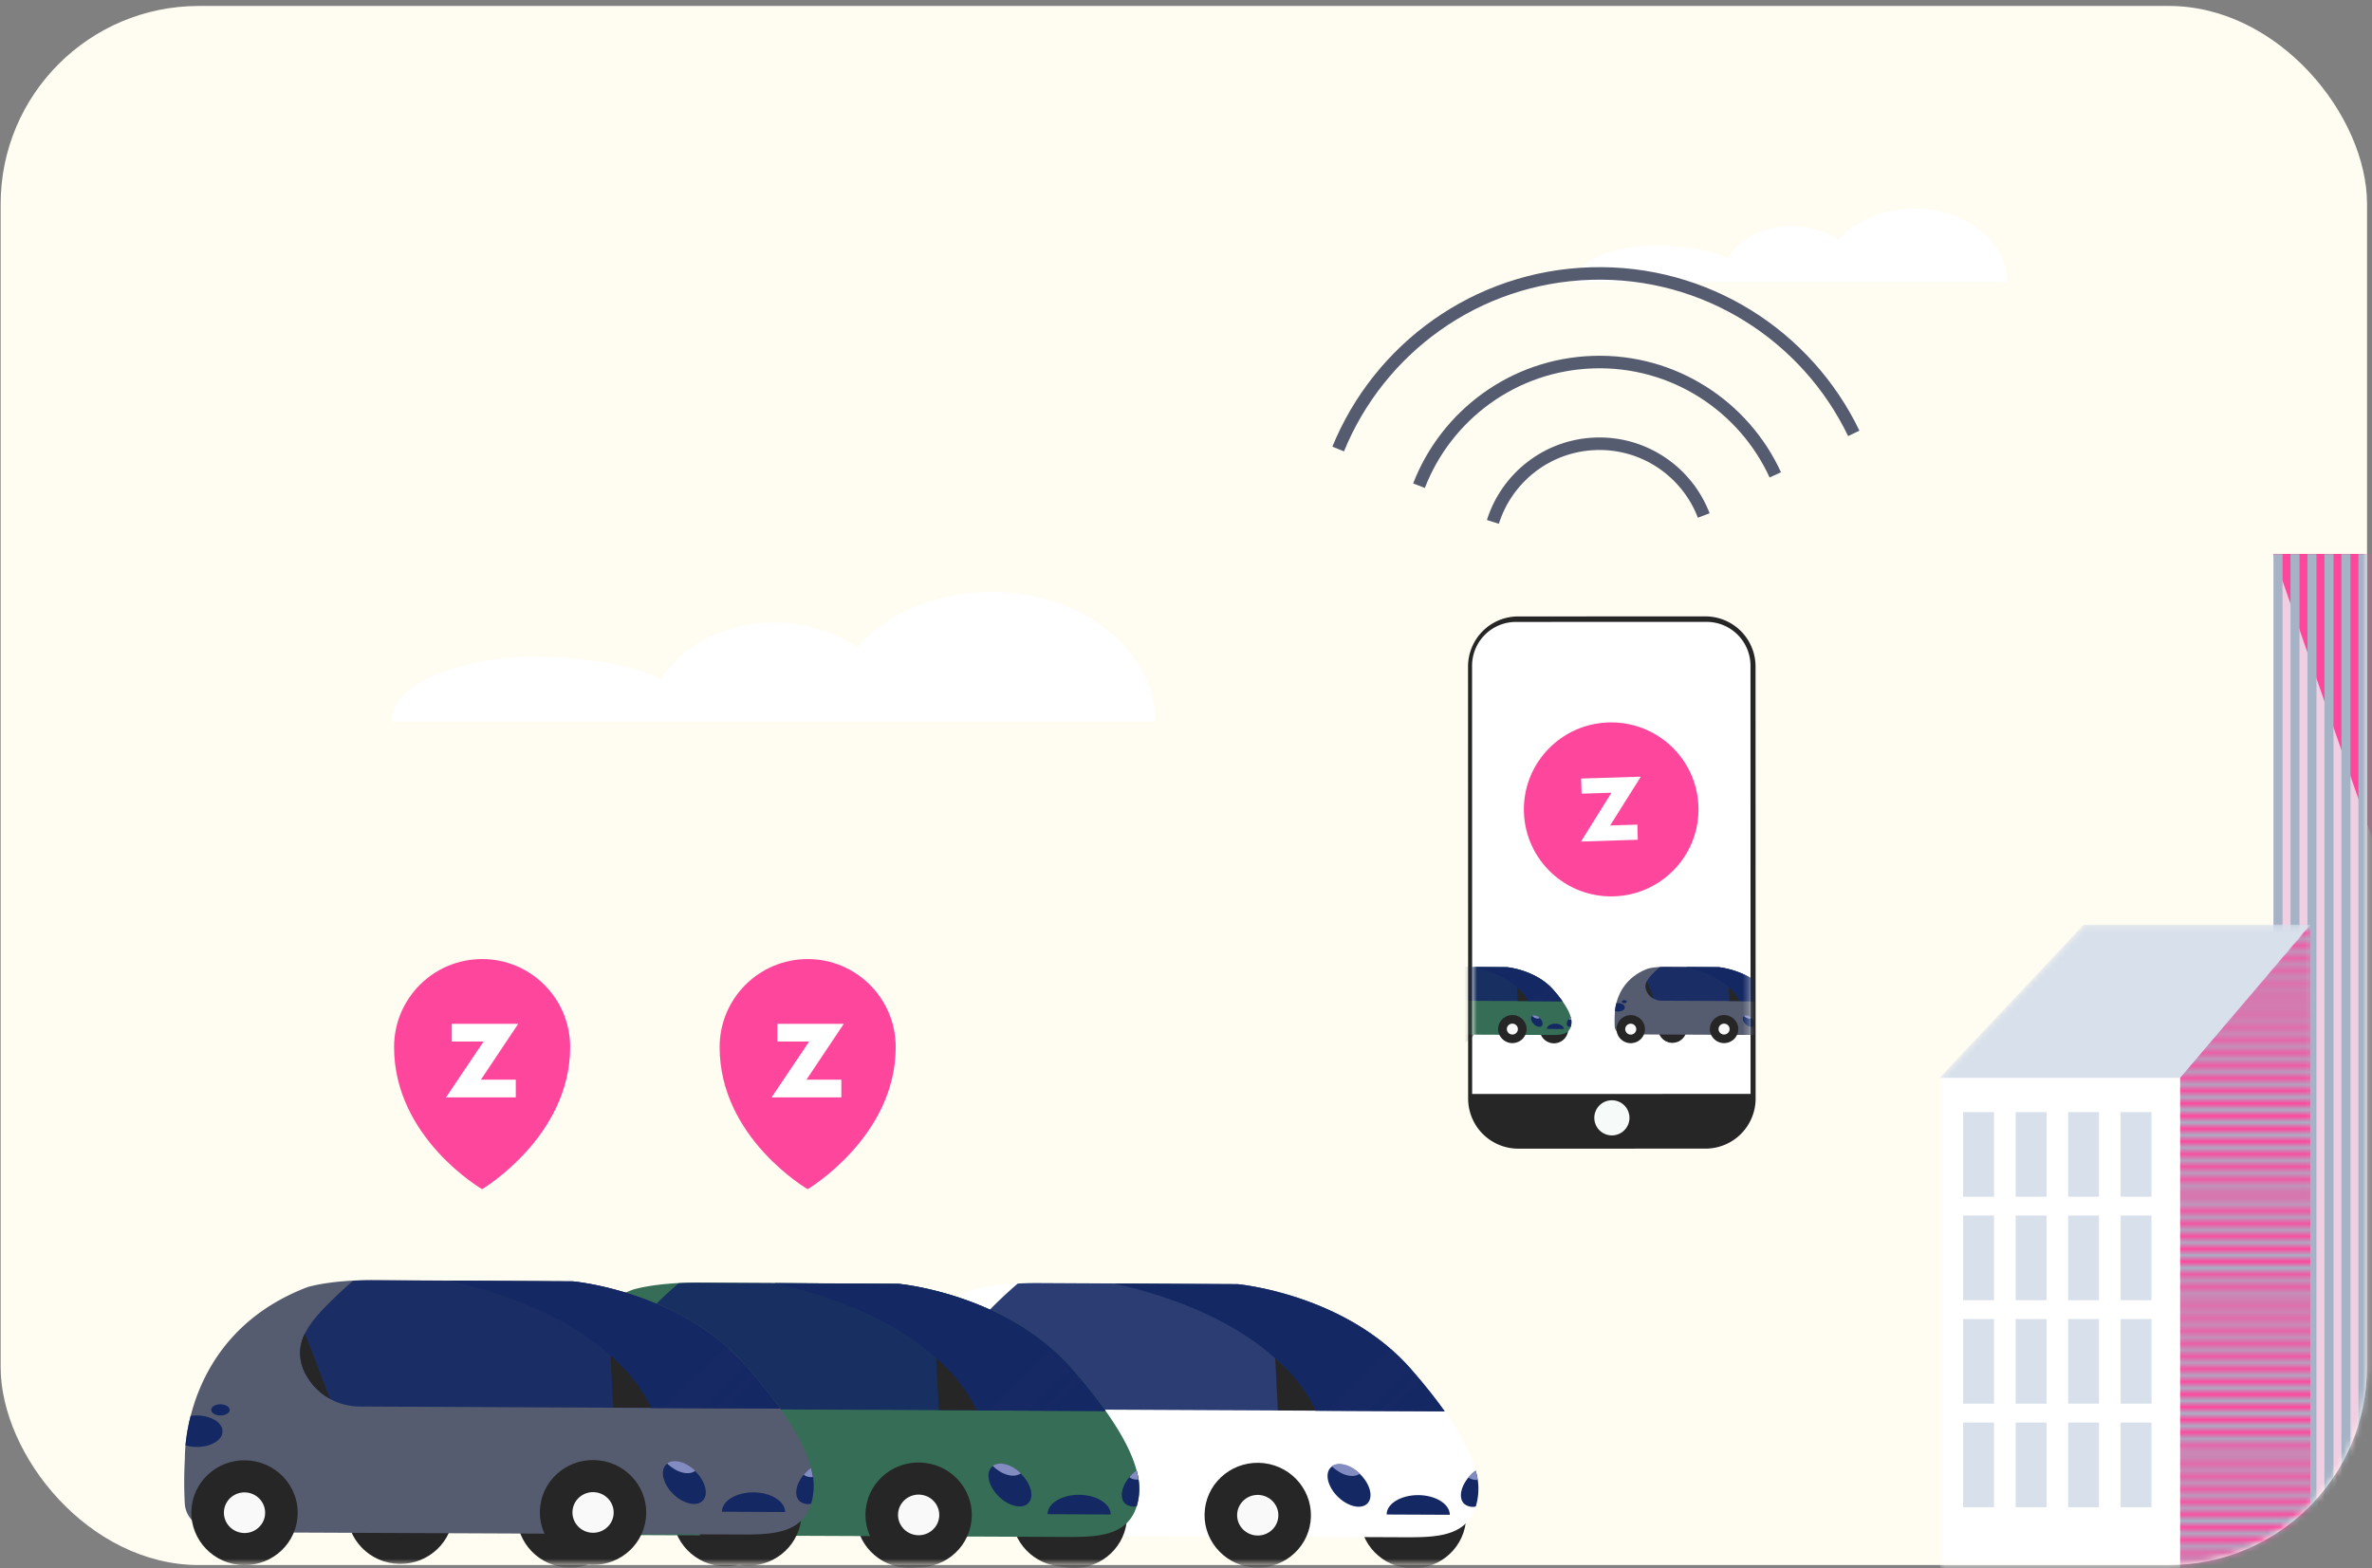 <?xml version="1.0" encoding="utf-8"?>
<svg xmlns="http://www.w3.org/2000/svg" fill="none" viewBox="0 0 375 248">
  <rect x="0" y="0" width="375" height="248" fill="#808080" stroke="none"/>
  <rect width="374.116" height="246.541" x=".101" y=".942" fill="#FFFCF1" rx="31.33"/>
  <mask id="a" width="375" height="248" x="0" y="0" maskUnits="userSpaceOnUse">
    <rect width="374.116" height="246.541" x=".099" y=".942" fill="#FFFCF1" rx="31.33"/>
  </mask>
  <g mask="url(#a)">
    <path fill="#fff" d="M156.737 93.594c-8.787 0-16.558 3.46-21.227 8.752a22.915 22.915 0 00-13.049-3.897c-7.905 0-14.726 3.682-17.894 8.984-5.17-2.793-14.72-3.582-20.399-3.582-8.781 0-22.242 3.308-22.242 10.262h120.717c.006-11.335-11.596-20.52-25.906-20.52z"/>
    <path fill="#EFCFE1" d="M418.632 87.661h-59.218V249.72l59.218 5.711V87.661z"/>
    <path fill="#FF469D" d="M418.627 257.893L359.372 87.589h59.255v170.304z"/>
    <path fill="#A6B3C7" d="M359.43 87.634h1.425v171.837h-1.425zM362.114 87.634h1.425v171.837h-1.425zM364.798 87.634h1.425v171.837h-1.425zM367.485 87.634h1.425v171.837h-1.425zM370.169 87.634h1.425v171.837h-1.425zM372.854 87.634h1.425v171.837h-1.425z"/>
    <g clip-path="url(#clip0)">
      <mask id="b" width="61" height="110" x="306" y="146" maskUnits="userSpaceOnUse">
        <path fill="#fff" d="M306.631 255.64v-85.2l22.804-24.232h35.958l1.466 109.432h-60.228z"/>
      </mask>
      <g mask="url(#b)">
        <path fill="#fff" d="M306.631 255.898V170.44l22.804-24.232h35.816l.142 109.69h-58.762z"/>
        <path fill="#A6B3C7" d="M365.394 255.648l-.142-109.44h-3.518l-17.057 24.232v85.208h20.717z"/>
        <path fill="#D8E0EB" d="M344.675 170.44l20.718-24.232h-35.958l-22.804 24.232h38.044zM315.239 175.858h-4.881v13.386h4.881v-13.386zM323.543 175.858h-4.881v13.386h4.881v-13.386zM331.844 175.858h-4.882v13.386h4.882v-13.386zM340.144 175.858h-4.881v13.386h4.881v-13.386zM315.239 192.218h-4.881v13.386h4.881v-13.386zM323.543 192.218h-4.881v13.386h4.881v-13.386zM331.844 192.218h-4.882v13.386h4.882v-13.386zM340.144 192.218h-4.881v13.386h4.881v-13.386zM315.239 208.578h-4.881v13.386h4.881v-13.386zM323.543 208.578h-4.881v13.386h4.881v-13.386zM331.844 208.578h-4.882v13.386h4.882v-13.386zM340.144 208.578h-4.881v13.386h4.881v-13.386zM315.239 224.95h-4.881v13.386h4.881V224.95zM323.543 224.95h-4.881v13.386h4.881V224.95zM331.844 224.95h-4.882v13.386h4.882V224.95zM340.144 224.95h-4.881v13.386h4.881V224.95z"/>
        <mask id="c" width="39" height="112" x="342" y="147" maskUnits="userSpaceOnUse">
          <path fill="#FF469D" d="M380.578 147.171h1.089v38.566h-1.089z" transform="rotate(90 380.578 147.171)"/>
          <path fill="#FF469D" d="M380.578 149.226h1.089v38.566h-1.089z" transform="rotate(90 380.578 149.226)"/>
          <path fill="#FF469D" d="M380.578 151.279h1.089v38.566h-1.089z" transform="rotate(90 380.578 151.279)"/>
          <path fill="#FF469D" d="M380.578 153.334h1.089V191.9h-1.089z" transform="rotate(90 380.578 153.334)"/>
          <path fill="#FF469D" d="M380.578 155.389h1.089v38.566h-1.089z" transform="rotate(90 380.578 155.389)"/>
          <path fill="#FF469D" d="M380.578 157.443h1.089v38.566h-1.089z" transform="rotate(90 380.578 157.443)"/>
          <path fill="#FF469D" d="M380.578 159.497h1.089v38.566h-1.089z" transform="rotate(90 380.578 159.497)"/>
          <path fill="#FF469D" d="M380.578 161.551h1.089v38.566h-1.089z" transform="rotate(90 380.578 161.551)"/>
          <path fill="#FF469D" d="M380.578 163.605h1.089v38.566h-1.089z" transform="rotate(90 380.578 163.605)"/>
          <path fill="#FF469D" d="M380.578 165.659h1.089v38.566h-1.089z" transform="rotate(90 380.578 165.659)"/>
          <path fill="#FF469D" d="M380.578 167.713h1.089v38.566h-1.089z" transform="rotate(90 380.578 167.713)"/>
          <path fill="#FF469D" d="M380.578 169.767h1.089v38.566h-1.089z" transform="rotate(90 380.578 169.767)"/>
          <path fill="#FF469D" d="M380.615 171.821h1.089v38.566h-1.089z" transform="rotate(90 380.615 171.821)"/>
          <path fill="#FF469D" d="M380.655 173.875h1.089v38.566h-1.089z" transform="rotate(90 380.655 173.875)"/>
          <path fill="#FF469D" d="M380.691 175.928h1.089v38.566h-1.089z" transform="rotate(90 380.691 175.928)"/>
          <path fill="#FF469D" d="M380.691 177.982h1.089v38.566h-1.089z" transform="rotate(90 380.691 177.982)"/>
          <path fill="#FF469D" d="M380.63 180.036h1.089v38.566h-1.089z" transform="rotate(90 380.63 180.036)"/>
          <path fill="#FF469D" d="M380.63 182.09h1.089v38.566h-1.089z" transform="rotate(90 380.63 182.09)"/>
          <path fill="#FF469D" d="M380.63 184.144h1.089v38.566h-1.089z" transform="rotate(90 380.63 184.144)"/>
          <path fill="#FF469D" d="M380.63 186.198h1.089v38.566h-1.089z" transform="rotate(90 380.63 186.198)"/>
          <path fill="#FF469D" d="M380.63 188.459h1.089v38.566h-1.089z" transform="rotate(90 380.63 188.459)"/>
          <path fill="#FF469D" d="M380.63 190.722h1.089v38.566h-1.089z" transform="rotate(90 380.63 190.722)"/>
          <path fill="#FF469D" d="M380.63 192.775h1.089v38.566h-1.089z" transform="rotate(90 380.63 192.775)"/>
          <path fill="#FF469D" d="M380.63 194.83h1.089v38.566h-1.089z" transform="rotate(90 380.63 194.83)"/>
          <path fill="#FF469D" d="M380.664 196.883h1.089v38.566h-1.089z" transform="rotate(90 380.664 196.883)"/>
          <path fill="#FF469D" d="M380.594 198.937h1.089v38.566h-1.089z" transform="rotate(90 380.594 198.937)"/>
          <path fill="#FF469D" d="M380.594 201.199h1.089v38.566h-1.089z" transform="rotate(90 380.594 201.199)"/>
          <path fill="#FF469D" d="M380.63 203.253h1.089v38.566h-1.089z" transform="rotate(90 380.63 203.253)"/>
          <path fill="#FF469D" d="M380.63 205.515h1.089v38.566h-1.089z" transform="rotate(90 380.63 205.515)"/>
          <path fill="#FF469D" d="M380.63 207.568h1.089v38.566h-1.089z" transform="rotate(90 380.63 207.568)"/>
          <path fill="#FF469D" d="M380.63 209.623h1.089v38.566h-1.089z" transform="rotate(90 380.63 209.623)"/>
          <path fill="#FF469D" d="M380.63 211.676h1.089v38.566h-1.089z" transform="rotate(90 380.63 211.676)"/>
          <path fill="#FF469D" d="M380.664 213.73h1.089v38.566h-1.089z" transform="rotate(90 380.664 213.73)"/>
          <path fill="#FF469D" d="M380.63 215.784h1.089v38.566h-1.089z" transform="rotate(90 380.63 215.784)"/>
          <path fill="#FF469D" d="M380.594 217.838h1.089v38.566h-1.089z" transform="rotate(90 380.594 217.838)"/>
          <path fill="#FF469D" d="M380.63 219.892h1.089v38.566h-1.089z" transform="rotate(90 380.63 219.892)"/>
          <path fill="#FF469D" d="M380.63 221.946h1.089v38.566h-1.089z" transform="rotate(90 380.63 221.946)"/>
          <path fill="#FF469D" d="M380.63 224h1.089v38.566h-1.089z" transform="rotate(90 380.63 224)"/>
          <path fill="#FF469D" d="M380.63 226.054h1.089v38.566h-1.089z" transform="rotate(90 380.63 226.054)"/>
          <path fill="#FF469D" d="M380.63 228.315h1.089v38.566h-1.089z" transform="rotate(90 380.63 228.315)"/>
          <path fill="#FF469D" d="M380.63 230.577h1.089v38.566h-1.089z" transform="rotate(90 380.63 230.577)"/>
          <path fill="#FF469D" d="M380.63 232.631h1.089v38.566h-1.089z" transform="rotate(90 380.63 232.631)"/>
          <path fill="#FF469D" d="M380.63 234.686h1.089v38.566h-1.089z" transform="rotate(90 380.63 234.686)"/>
          <path fill="#FF469D" d="M380.664 236.739h1.089v38.566h-1.089z" transform="rotate(90 380.664 236.739)"/>
          <path fill="#FF469D" d="M380.594 238.793h1.089v38.566h-1.089z" transform="rotate(90 380.594 238.793)"/>
          <path fill="#FF469D" d="M380.594 241.055h1.089v38.566h-1.089z" transform="rotate(90 380.594 241.055)"/>
          <path fill="#FF469D" d="M380.63 243.108h1.089v38.566h-1.089z" transform="rotate(90 380.63 243.108)"/>
          <path fill="#FF469D" d="M380.63 245.371h1.089v38.566h-1.089z" transform="rotate(90 380.63 245.371)"/>
          <path fill="#FF469D" d="M380.63 247.424h1.089v38.566h-1.089z" transform="rotate(90 380.63 247.424)"/>
        </mask>
        <g mask="url(#c)">
          <path fill="#FF469D" d="M365.257 255.629V146.197l-20.58 24.243v85.189h20.58z"/>
        </g>
      </g>
    </g>
    <path fill="#262626" d="M222.395 247.954c-4.612-.548-7.907-4.677-7.361-9.222.547-4.546 4.728-7.786 9.34-7.238 4.612.547 7.908 4.676 7.362 9.221-.547 4.546-4.729 7.786-9.341 7.239zM167.364 247.678c-4.612-.548-7.908-4.676-7.361-9.222.546-4.545 4.728-7.786 9.34-7.238 4.612.548 7.908 4.677 7.361 9.222-.546 4.545-4.728 7.786-9.34 7.238z"/>
    <path fill="#fff" d="M134.313 231.039s-.543-19.452 19.354-27.059c0 0 3.537-1.148 10.459-1.113l31.534.186s17.036 1.526 27.457 13.477c10.421 11.952 11.849 18.357 9.808 22.688-1.869 3.91-6.486 3.89-11.327 3.87l-82.588-.362s-4.297-.718-4.707-4.376a64.373 64.373 0 01.01-7.311z"/>
    <path fill="#142863" d="M134.406 228.991c.152-1.57.424-3.127.815-4.656a6.43 6.43 0 01.96-.069c2.254.01 4.082 1.115 4.08 2.512-.001 1.397-1.837 2.476-4.091 2.467a6.235 6.235 0 01-1.764-.254z"/>
    <path fill="#142863" d="M161.851 222.853a9.755 9.755 0 01-4.66-1.246 9.604 9.604 0 01-3.468-3.318c-2.898-4.755.163-8.318 2.207-10.602a68.545 68.545 0 014.97-4.715 53.75 53.75 0 013.204-.08l31.551.169s17.037 1.526 27.459 13.482c2.123 2.433 3.859 4.624 5.28 6.627l-66.543-.317z" opacity=".9"/>
    <path fill="#262626" d="M153.724 218.261a6.82 6.82 0 01-1.185-3.43 6.776 6.776 0 01.746-3.545l3.939 10.311a9.074 9.074 0 01-3.5-3.336z"/>
    <path fill="#142863" d="M176.086 202.951l19.57.119s17.036 1.526 27.458 13.481c2.123 2.433 3.86 4.624 5.28 6.626l-20.436-.09c-6.312-13.08-23.604-18.329-31.872-20.136z"/>
    <path fill="#32347B" d="M224.611 218.265l-4.951 4.845-1.578-.005 5.794-5.682.735.842zM219.885 213.302a34.288 34.288 0 013.146 3.106l-6.813 6.67-6.313-.032 9.98-9.744z" opacity=".1"/>
    <path fill="#262626" d="M202.026 223.022l-.421-8.234.044.005 2.283 2.261a25.564 25.564 0 014.089 5.987"/>
    <path fill="#142863" d="M211.484 236.658c-1.592-1.579-2.081-3.642-1.092-4.609.988-.968 3.08-.472 4.672 1.107 1.592 1.579 2.081 3.643 1.093 4.61-.988.967-3.08.471-4.673-1.108zM232.588 233.169a6.25 6.25 0 01.711-.608 9.731 9.731 0 01.015 5.666 2.108 2.108 0 01-1.861-.454c-.963-.964-.464-3.038 1.135-4.604z"/>
    <path fill="#838CC0" d="M232.15 233.653a5.69 5.69 0 01.435-.484 6.25 6.25 0 01.711-.608c.128.474.228.955.3 1.44a2.09 2.09 0 01-1.446-.348z"/>
    <path fill="#142863" d="M224.221 236.424c2.753.012 4.986 1.418 4.987 3.112l-9.982-.045c-.033-1.692 2.236-3.08 4.995-3.067zM138.475 223.378c.001-.489.655-.884 1.461-.88.806.004 1.459.404 1.458.893-.001.49-.656.884-1.462.881-.806-.004-1.458-.404-1.457-.894z"/>
    <path fill="#838CC0" d="M214.999 233.016c-1.021.792-2.938.313-4.448-1.158 1.02-.78 2.936-.294 4.448 1.158z"/>
    <path fill="#262626" d="M197.854 247.834c-4.612-.548-7.908-4.676-7.361-9.222.546-4.545 4.728-7.786 9.34-7.238 4.612.548 7.908 4.676 7.361 9.222-.546 4.545-4.728 7.786-9.34 7.238z"/>
    <path fill="#F9F9F9" d="M198.459 242.794c-1.787-.212-3.065-1.812-2.853-3.574.212-1.762 1.833-3.018 3.621-2.806 1.787.212 3.065 1.813 2.853 3.575-.212 1.762-1.833 3.018-3.621 2.805z"/>
    <path fill="#262626" d="M142.752 247.873c-4.612-.548-7.907-4.676-7.361-9.222.547-4.545 4.728-7.786 9.34-7.238 4.612.548 7.908 4.676 7.362 9.222-.547 4.545-4.729 7.786-9.341 7.238z"/>
    <path fill="#F9F9F9" d="M143.358 242.833c-1.788-.212-3.066-1.812-2.854-3.574.212-1.762 1.833-3.018 3.621-2.806 1.788.212 3.065 1.813 2.853 3.575-.212 1.762-1.833 3.018-3.62 2.805z"/>
    <path fill="#262626" d="M168.785 247.905c-4.612-.547-7.908-4.676-7.362-9.222.547-4.545 4.729-7.786 9.341-7.238 4.612.548 7.907 4.677 7.361 9.222-.547 4.545-4.729 7.786-9.34 7.238zM113.753 247.63c-4.612-.548-7.908-4.677-7.361-9.222.546-4.545 4.728-7.786 9.34-7.238 4.612.548 7.908 4.676 7.361 9.222-.546 4.545-4.728 7.786-9.34 7.238z"/>
    <path fill="#366D56" d="M80.703 230.991s-.543-19.451 19.354-27.059c0 0 3.538-1.148 10.459-1.113l31.534.186s17.036 1.526 27.457 13.478c10.422 11.951 11.849 18.356 9.808 22.687-1.869 3.91-6.486 3.89-11.327 3.87l-82.588-.361s-4.297-.719-4.707-4.376a64.414 64.414 0 01.01-7.312z"/>
    <path fill="#142863" d="M80.796 228.943c.151-1.57.424-3.127.815-4.656.318-.047.639-.07.96-.069 2.254.01 4.082 1.115 4.08 2.512-.002 1.398-1.837 2.477-4.09 2.467a6.234 6.234 0 01-1.765-.254z"/>
    <path fill="#142863" d="M108.241 222.804a9.737 9.737 0 01-4.661-1.246 9.61 9.61 0 01-3.468-3.317c-2.898-4.756.163-8.318 2.208-10.602a68.327 68.327 0 014.969-4.716 52.999 52.999 0 013.205-.079l31.551.168s17.037 1.526 27.459 13.483c2.122 2.432 3.859 4.624 5.28 6.626l-66.543-.317z" opacity=".9"/>
    <path fill="#262626" d="M100.113 218.213a6.821 6.821 0 01-1.185-3.431 6.786 6.786 0 01.746-3.545l3.939 10.312a9.088 9.088 0 01-3.5-3.336z"/>
    <path fill="#142863" d="M122.475 202.903l19.57.119s17.036 1.526 27.458 13.481c2.123 2.432 3.86 4.623 5.28 6.626l-20.436-.09c-6.312-13.081-23.604-18.329-31.872-20.136z"/>
    <path fill="#32347B" d="M171 218.217l-4.951 4.845-1.577-.005 5.793-5.683.735.843zM166.274 213.253a34.686 34.686 0 013.147 3.106l-6.813 6.67-6.314-.032 9.98-9.744z" opacity=".1"/>
    <path fill="#262626" d="M148.415 222.973l-.421-8.233.044.005 2.283 2.26a25.625 25.625 0 014.09 5.988"/>
    <path fill="#142863" d="M157.874 236.61c-1.592-1.579-2.082-3.643-1.093-4.61.988-.967 3.08-.471 4.672 1.108 1.592 1.579 2.082 3.643 1.093 4.61-.988.967-3.08.471-4.672-1.108zM178.977 233.121c.222-.221.46-.424.712-.608a9.748 9.748 0 01.015 5.666 2.12 2.12 0 01-1.861-.454c-.963-.964-.465-3.039 1.134-4.604z"/>
    <path fill="#838CC0" d="M178.539 233.605a6.174 6.174 0 011.147-1.092c.127.474.227.955.299 1.44a2.091 2.091 0 01-1.446-.348z"/>
    <path fill="#142863" d="M170.61 236.376c2.753.012 4.986 1.418 4.987 3.113l-9.981-.046c-.033-1.692 2.236-3.079 4.994-3.067zM84.864 223.33c0-.49.655-.884 1.461-.88.806.003 1.46.403 1.458.893-.001.49-.656.884-1.462.88-.806-.003-1.458-.403-1.457-.893z"/>
    <path fill="#838CC0" d="M161.388 232.968c-1.021.792-2.938.312-4.448-1.159 1.02-.779 2.936-.293 4.448 1.159z"/>
    <path fill="#262626" d="M144.242 247.786c-4.612-.548-7.907-4.677-7.361-9.222.547-4.545 4.728-7.786 9.34-7.238 4.612.547 7.908 4.676 7.362 9.221-.547 4.546-4.729 7.787-9.341 7.239z"/>
    <path fill="#F9F9F9" d="M144.849 242.746c-1.788-.212-3.066-1.813-2.854-3.575.212-1.762 1.833-3.018 3.621-2.805 1.788.212 3.065 1.812 2.853 3.574-.212 1.762-1.833 3.018-3.62 2.806z"/>
    <path fill="#262626" d="M89.141 247.825c-4.612-.548-7.907-4.677-7.36-9.222.546-4.545 4.727-7.786 9.34-7.238 4.611.547 7.907 4.676 7.36 9.221-.546 4.546-4.728 7.786-9.34 7.239z"/>
    <path fill="#F9F9F9" d="M89.747 242.785c-1.788-.213-3.065-1.813-2.854-3.575.212-1.762 1.833-3.018 3.621-2.806 1.788.212 3.065 1.813 2.853 3.575-.211 1.762-1.832 3.018-3.62 2.806z"/>
    <path fill="#FF469D" d="M141.608 165.577c0 14.214-13.919 22.47-13.919 22.47s-13.919-8.074-13.919-22.47c0-7.687 6.232-13.919 13.919-13.919s13.919 6.232 13.919 13.919z"/>
    <path fill="#fff" d="M133.013 170.733v2.797h-11.031l5.94-8.831h-5.025v-2.798h10.498l-5.9 8.832h5.518z"/>
    <path fill="#FF469D" d="M90.139 165.577c0 14.214-13.92 22.47-13.92 22.47s-13.918-8.074-13.918-22.47c0-7.687 6.232-13.919 13.919-13.919s13.919 6.232 13.919 13.919z"/>
    <path fill="#fff" d="M81.544 170.733v2.797H70.513l5.94-8.831h-5.025v-2.798h10.498l-5.9 8.832h5.518z"/>
    <path fill="#262626" d="M117.315 247.517c-4.612-.548-7.907-4.676-7.361-9.222.547-4.545 4.728-7.786 9.34-7.238 4.612.548 7.908 4.677 7.362 9.222-.547 4.545-4.729 7.786-9.341 7.238zM62.284 247.242c-4.612-.548-7.908-4.677-7.361-9.222.546-4.545 4.728-7.786 9.34-7.238 4.612.547 7.907 4.676 7.361 9.221-.546 4.546-4.728 7.786-9.34 7.239z"/>
    <path fill="#565C70" d="M29.23 230.602s-.542-19.451 19.355-27.059c0 0 3.537-1.148 10.459-1.113l31.534.187s17.035 1.525 27.456 13.477c10.422 11.952 11.85 18.357 9.808 22.687-1.869 3.91-6.486 3.891-11.326 3.87l-82.589-.361s-4.296-.718-4.706-4.376a64.414 64.414 0 01.01-7.312z"/>
    <path fill="#142863" d="M29.323 228.555c.151-1.571.424-3.127.815-4.657a6.56 6.56 0 01.96-.068c2.254.009 4.082 1.114 4.08 2.512-.002 1.397-1.837 2.476-4.09 2.466a6.233 6.233 0 01-1.765-.253z"/>
    <path fill="#142863" d="M56.768 222.416a9.747 9.747 0 01-4.66-1.246 9.599 9.599 0 01-3.468-3.318c-2.898-4.755.163-8.317 2.207-10.601a68.374 68.374 0 014.97-4.716 52.989 52.989 0 013.204-.079l31.551.168s17.037 1.526 27.459 13.483c2.123 2.432 3.859 4.624 5.28 6.626l-66.543-.317z" opacity=".9"/>
    <path fill="#262626" d="M48.64 217.825a6.824 6.824 0 01-1.185-3.431 6.786 6.786 0 01.746-3.545l3.939 10.312a9.091 9.091 0 01-3.5-3.336z"/>
    <path fill="#142863" d="M71.002 202.514l19.57.12s17.037 1.525 27.458 13.481c2.123 2.432 3.86 4.623 5.28 6.625l-20.436-.089c-6.312-13.081-23.604-18.329-31.872-20.137z"/>
    <path fill="#32347B" d="M119.527 217.829l-4.951 4.844-1.577-.004 5.793-5.683.735.843zM114.801 212.865a34.427 34.427 0 013.147 3.106l-6.813 6.67-6.314-.032 9.98-9.744z" opacity=".1"/>
    <path fill="#262626" d="M96.943 222.585l-.422-8.233.044.005 2.283 2.26a25.57 25.57 0 014.09 5.988"/>
    <path fill="#142863" d="M106.401 236.221c-1.592-1.579-2.082-3.643-1.093-4.61.988-.967 3.08-.471 4.672 1.108 1.592 1.579 2.082 3.643 1.093 4.61-.988.967-3.08.471-4.672-1.108zM127.504 232.732a6.25 6.25 0 01.711-.608 9.748 9.748 0 01.015 5.666 2.108 2.108 0 01-1.861-.454c-.963-.964-.465-3.038 1.135-4.604z"/>
    <path fill="#838CC0" d="M127.066 233.216a5.69 5.69 0 01.435-.484 6.25 6.25 0 01.711-.608c.128.474.228.955.3 1.44a2.09 2.09 0 01-1.446-.348z"/>
    <path fill="#142863" d="M119.137 235.987c2.753.012 4.986 1.418 4.987 3.112l-9.981-.045c-.033-1.692 2.236-3.08 4.994-3.067zM33.39 222.941c.002-.49.656-.884 1.462-.88.807.004 1.46.404 1.458.893-.001.49-.655.884-1.462.881-.806-.004-1.458-.404-1.457-.894z"/>
    <path fill="#838CC0" d="M109.916 232.579c-1.022.792-2.939.313-4.449-1.158 1.02-.78 2.936-.294 4.449 1.158z"/>
    <path fill="#262626" d="M92.77 247.398c-4.613-.548-7.908-4.677-7.362-9.222.547-4.546 4.728-7.786 9.34-7.239 4.612.548 7.908 4.677 7.362 9.222-.547 4.546-4.729 7.786-9.34 7.239z"/>
    <path fill="#F9F9F9" d="M93.376 242.358c-1.788-.212-3.066-1.813-2.854-3.575.212-1.762 1.833-3.018 3.62-2.806 1.788.213 3.066 1.813 2.854 3.575-.212 1.762-1.833 3.018-3.62 2.806z"/>
    <path fill="#262626" d="M37.668 247.437c-4.612-.548-7.907-4.677-7.36-9.222.546-4.546 4.727-7.786 9.34-7.239 4.611.548 7.907 4.677 7.36 9.222-.546 4.546-4.728 7.786-9.34 7.239z"/>
    <path fill="#F9F9F9" d="M38.274 242.397c-1.788-.212-3.066-1.813-2.854-3.575.212-1.762 1.833-3.018 3.62-2.806 1.789.213 3.066 1.813 2.854 3.575-.212 1.762-1.832 3.018-3.62 2.806z"/>
    <path fill="#fff" d="M302.647 32.98c-4.972 0-9.36 1.959-12.014 4.954a12.976 12.976 0 00-7.382-2.203c-4.474 0-8.335 2.08-10.129 5.089-2.927-1.581-8.33-2.025-11.545-2.025-4.968 0-12.587 1.872-12.587 5.816h68.325c0-6.43-6.566-11.631-14.668-11.631z"/>
    <path fill="#262626" d="M277.541 105.393a7.923 7.923 0 00-7.925-7.922l-29.604.006a7.923 7.923 0 00-7.922 7.925l.013 68.314a7.924 7.924 0 007.925 7.922l29.604-.005a7.924 7.924 0 007.922-7.925l-.013-68.315z"/>
    <path fill="#fff" d="M276.743 105.272a6.934 6.934 0 00-6.935-6.932l-30.151.006a6.934 6.934 0 00-6.932 6.935l.013 67.71 44.018-.009-.013-67.71z"/>
    <circle r="2.78" fill="#F6FAF9" transform="scale(-1 1) rotate(9.664 -1172.925 -1418.87)"/>
    <path stroke="#565C70" stroke-width="1.981" d="M269.352 81.517c-2.606-6.825-9.314-11.577-17.028-11.342-7.714.234-14.121 5.384-16.308 12.354"/>
    <path stroke="#565C70" stroke-width="1.981" d="M280.664 75.093c-4.966-10.84-16.066-18.216-28.732-17.832-12.666.385-23.298 8.422-27.597 19.543"/>
    <path stroke="#565C70" stroke-width="1.981" d="M293.07 68.53c-7.402-15.408-23.374-25.828-41.561-25.275-18.186.552-33.497 11.922-39.95 27.75"/>
    <mask id="d" width="45" height="75" x="232" y="98" maskUnits="userSpaceOnUse">
      <path fill="#fff" d="M276.746 105.272a6.933 6.933 0 00-6.934-6.932l-30.152.006a6.934 6.934 0 00-6.932 6.934l.013 67.71 44.018-.008-.013-67.71z"/>
    </mask>
    <g mask="url(#d)">
      <path fill="#262626" d="M245.406 164.967c-1.236-.147-2.118-1.252-1.972-2.469.147-1.218 1.266-2.086 2.502-1.939 1.235.147 2.117 1.252 1.971 2.47-.146 1.217-1.266 2.085-2.501 1.938zM230.666 164.893c-1.235-.146-2.118-1.252-1.971-2.469.146-1.217 1.266-2.085 2.501-1.939 1.235.147 2.118 1.253 1.971 2.47-.146 1.217-1.266 2.085-2.501 1.938z"/>
      <path fill="#366D56" d="M221.819 160.437s-.145-5.209 5.183-7.246c0 0 .948-.308 2.801-.299l8.445.05s4.562.409 7.353 3.61c2.791 3.2 3.173 4.916 2.627 6.075-.501 1.047-1.737 1.042-3.034 1.037l-22.117-.097s-1.151-.192-1.26-1.172a17.053 17.053 0 01.002-1.958z"/>
      <path fill="#142863" d="M229.191 158.245a2.609 2.609 0 01-1.248-.334 2.58 2.58 0 01-.929-.889c-.776-1.273.044-2.227.592-2.839.422-.442.866-.864 1.33-1.263.262-.014.547-.022.859-.021l8.449.045s4.563.409 7.354 3.611a22.917 22.917 0 011.414 1.774l-17.821-.084z" opacity=".9"/>
      <path fill="#142863" d="M233.003 152.916l5.241.032s4.562.409 7.353 3.611a22.446 22.446 0 011.414 1.774l-5.472-.024c-1.691-3.503-6.322-4.909-8.536-5.393z"/>
      <path fill="#32347B" d="M245.998 157.016l-1.326 1.298-.423-.002 1.552-1.521.197.225zM244.732 155.687c.298.259.58.537.842.832l-1.824 1.786-1.691-.009 2.673-2.609z" opacity=".1"/>
      <path fill="#262626" d="M239.95 158.29l-.113-2.205.012.001.611.605c.44.481.809 1.021 1.096 1.604"/>
      <path fill="#142863" d="M242.483 161.942c-.427-.423-.558-.976-.293-1.235.265-.259.825-.126 1.251.297.427.423.558.975.293 1.234-.265.259-.825.127-1.251-.296zM248.135 161.007c.059-.058.123-.113.19-.162.152.495.154 1.022.004 1.517a.574.574 0 01-.498-.121c-.258-.259-.124-.814.304-1.234z"/>
      <path fill="#838CC0" d="M248.018 161.137a1.557 1.557 0 01.308-.292c.034.127.061.255.08.385a.556.556 0 01-.388-.093z"/>
      <path fill="#142863" d="M245.896 161.879c.737.004 1.336.38 1.336.834l-2.673-.012c-.009-.454.599-.825 1.337-.822z"/>
      <path fill="#838CC0" d="M243.424 160.966c-.273.213-.787.084-1.191-.31.273-.209.786-.078 1.191.31z"/>
      <path fill="#262626" d="M238.832 164.935c-1.235-.147-2.117-1.252-1.971-2.47.146-1.217 1.266-2.085 2.501-1.938 1.235.147 2.118 1.252 1.972 2.47-.147 1.217-1.267 2.085-2.502 1.938z"/>
      <path fill="#F9F9F9" d="M238.995 163.585a.865.865 0 01-.764-.957.868.868 0 01.97-.751.864.864 0 01.764.957.868.868 0 01-.97.751z"/>
      <path fill="#262626" d="M278.874 164.967c-1.235-.147-2.118-1.252-1.971-2.469.146-1.218 1.266-2.086 2.501-1.939 1.235.147 2.118 1.252 1.971 2.47-.146 1.217-1.266 2.085-2.501 1.938zM264.135 164.893c-1.235-.146-2.118-1.252-1.972-2.469.147-1.217 1.267-2.085 2.502-1.939 1.235.147 2.117 1.253 1.971 2.47-.146 1.217-1.266 2.085-2.501 1.938z"/>
      <path fill="#565C70" d="M255.287 160.437s-.145-5.209 5.183-7.246c0 0 .947-.308 2.801-.299l8.445.05s4.562.409 7.353 3.61c2.791 3.2 3.173 4.916 2.627 6.075-.501 1.047-1.738 1.042-3.034 1.037l-22.117-.097s-1.151-.192-1.261-1.172a17.283 17.283 0 01.003-1.958z"/>
      <path fill="#142863" d="M255.311 159.889c.041-.421.114-.838.219-1.247.085-.013.171-.019.257-.018.603.002 1.093.298 1.092.672 0 .374-.492.663-1.095.661-.16 0-.319-.023-.473-.068z"/>
      <path fill="#142863" d="M262.663 158.245a2.612 2.612 0 01-1.248-.334c-.38-.213-.7-.519-.928-.888-.776-1.274.043-2.228.591-2.839.422-.443.866-.864 1.331-1.263.261-.015.546-.023.858-.021l8.449.045s4.563.408 7.354 3.61a23.108 23.108 0 011.414 1.775l-17.821-.085z" opacity=".9"/>
      <path fill="#262626" d="M260.488 157.016a1.832 1.832 0 01-.318-.919c-.02-.329.049-.656.2-.949l1.055 2.761a2.423 2.423 0 01-.937-.893z"/>
      <path fill="#142863" d="M266.476 152.916l5.24.032s4.563.408 7.354 3.61a22.917 22.917 0 011.414 1.774l-5.473-.024c-1.69-3.503-6.321-4.908-8.535-5.392z"/>
      <path fill="#32347B" d="M278.204 155.687c.299.26.581.537.843.832l-1.824 1.787-1.691-.009 2.672-2.61z" opacity=".1"/>
      <path fill="#262626" d="M273.423 158.29l-.113-2.205.012.001.611.606c.44.481.809 1.021 1.095 1.603"/>
      <path fill="#142863" d="M275.952 161.942c-.427-.423-.558-.976-.293-1.235.265-.259.825-.126 1.251.297.427.423.558.975.293 1.234-.265.259-.825.127-1.251-.296zM256.401 158.385c.001-.131.176-.237.392-.236.216.001.391.109.391.24-.001.131-.176.237-.392.236-.216-.001-.391-.108-.391-.24z"/>
      <path fill="#838CC0" d="M276.893 160.966c-.273.213-.787.084-1.191-.31.273-.209.786-.078 1.191.31z"/>
      <path fill="#262626" d="M272.303 164.935c-1.236-.147-2.118-1.252-1.972-2.47.147-1.217 1.266-2.085 2.502-1.938 1.235.147 2.117 1.252 1.971 2.47-.146 1.217-1.266 2.085-2.501 1.938z"/>
      <path fill="#F9F9F9" d="M272.464 163.585a.865.865 0 01-.764-.957.868.868 0 01.97-.751.864.864 0 01.764.957.868.868 0 01-.97.751z"/>
      <path fill="#262626" d="M257.547 164.945c-1.235-.147-2.117-1.252-1.971-2.469.146-1.218 1.266-2.086 2.501-1.939 1.235.147 2.118 1.253 1.972 2.47-.147 1.217-1.267 2.085-2.502 1.938z"/>
      <path fill="#F9F9F9" d="M257.71 163.596a.865.865 0 01-.764-.958.867.867 0 01.969-.751.865.865 0 01.764.957.869.869 0 01-.969.752z"/>
      <ellipse cx="254.719" cy="127.991" fill="#FF469D" rx="13.802" ry="13.757" transform="rotate(178.207 254.719 127.991)"/>
      <path fill="#fff" d="M250.038 125.505l-.075-2.394 9.441-.295-4.848 7.717 4.301-.134.075 2.394-8.984.281 4.812-7.717-4.722.148z"/>
    </g>
  </g>
  <defs>
    <clipPath id="clip0">
      <path fill="#fff" d="M0 0h58.562v109.568H0z" transform="translate(306.694 146.173)"/>
    </clipPath>
  </defs>
</svg>